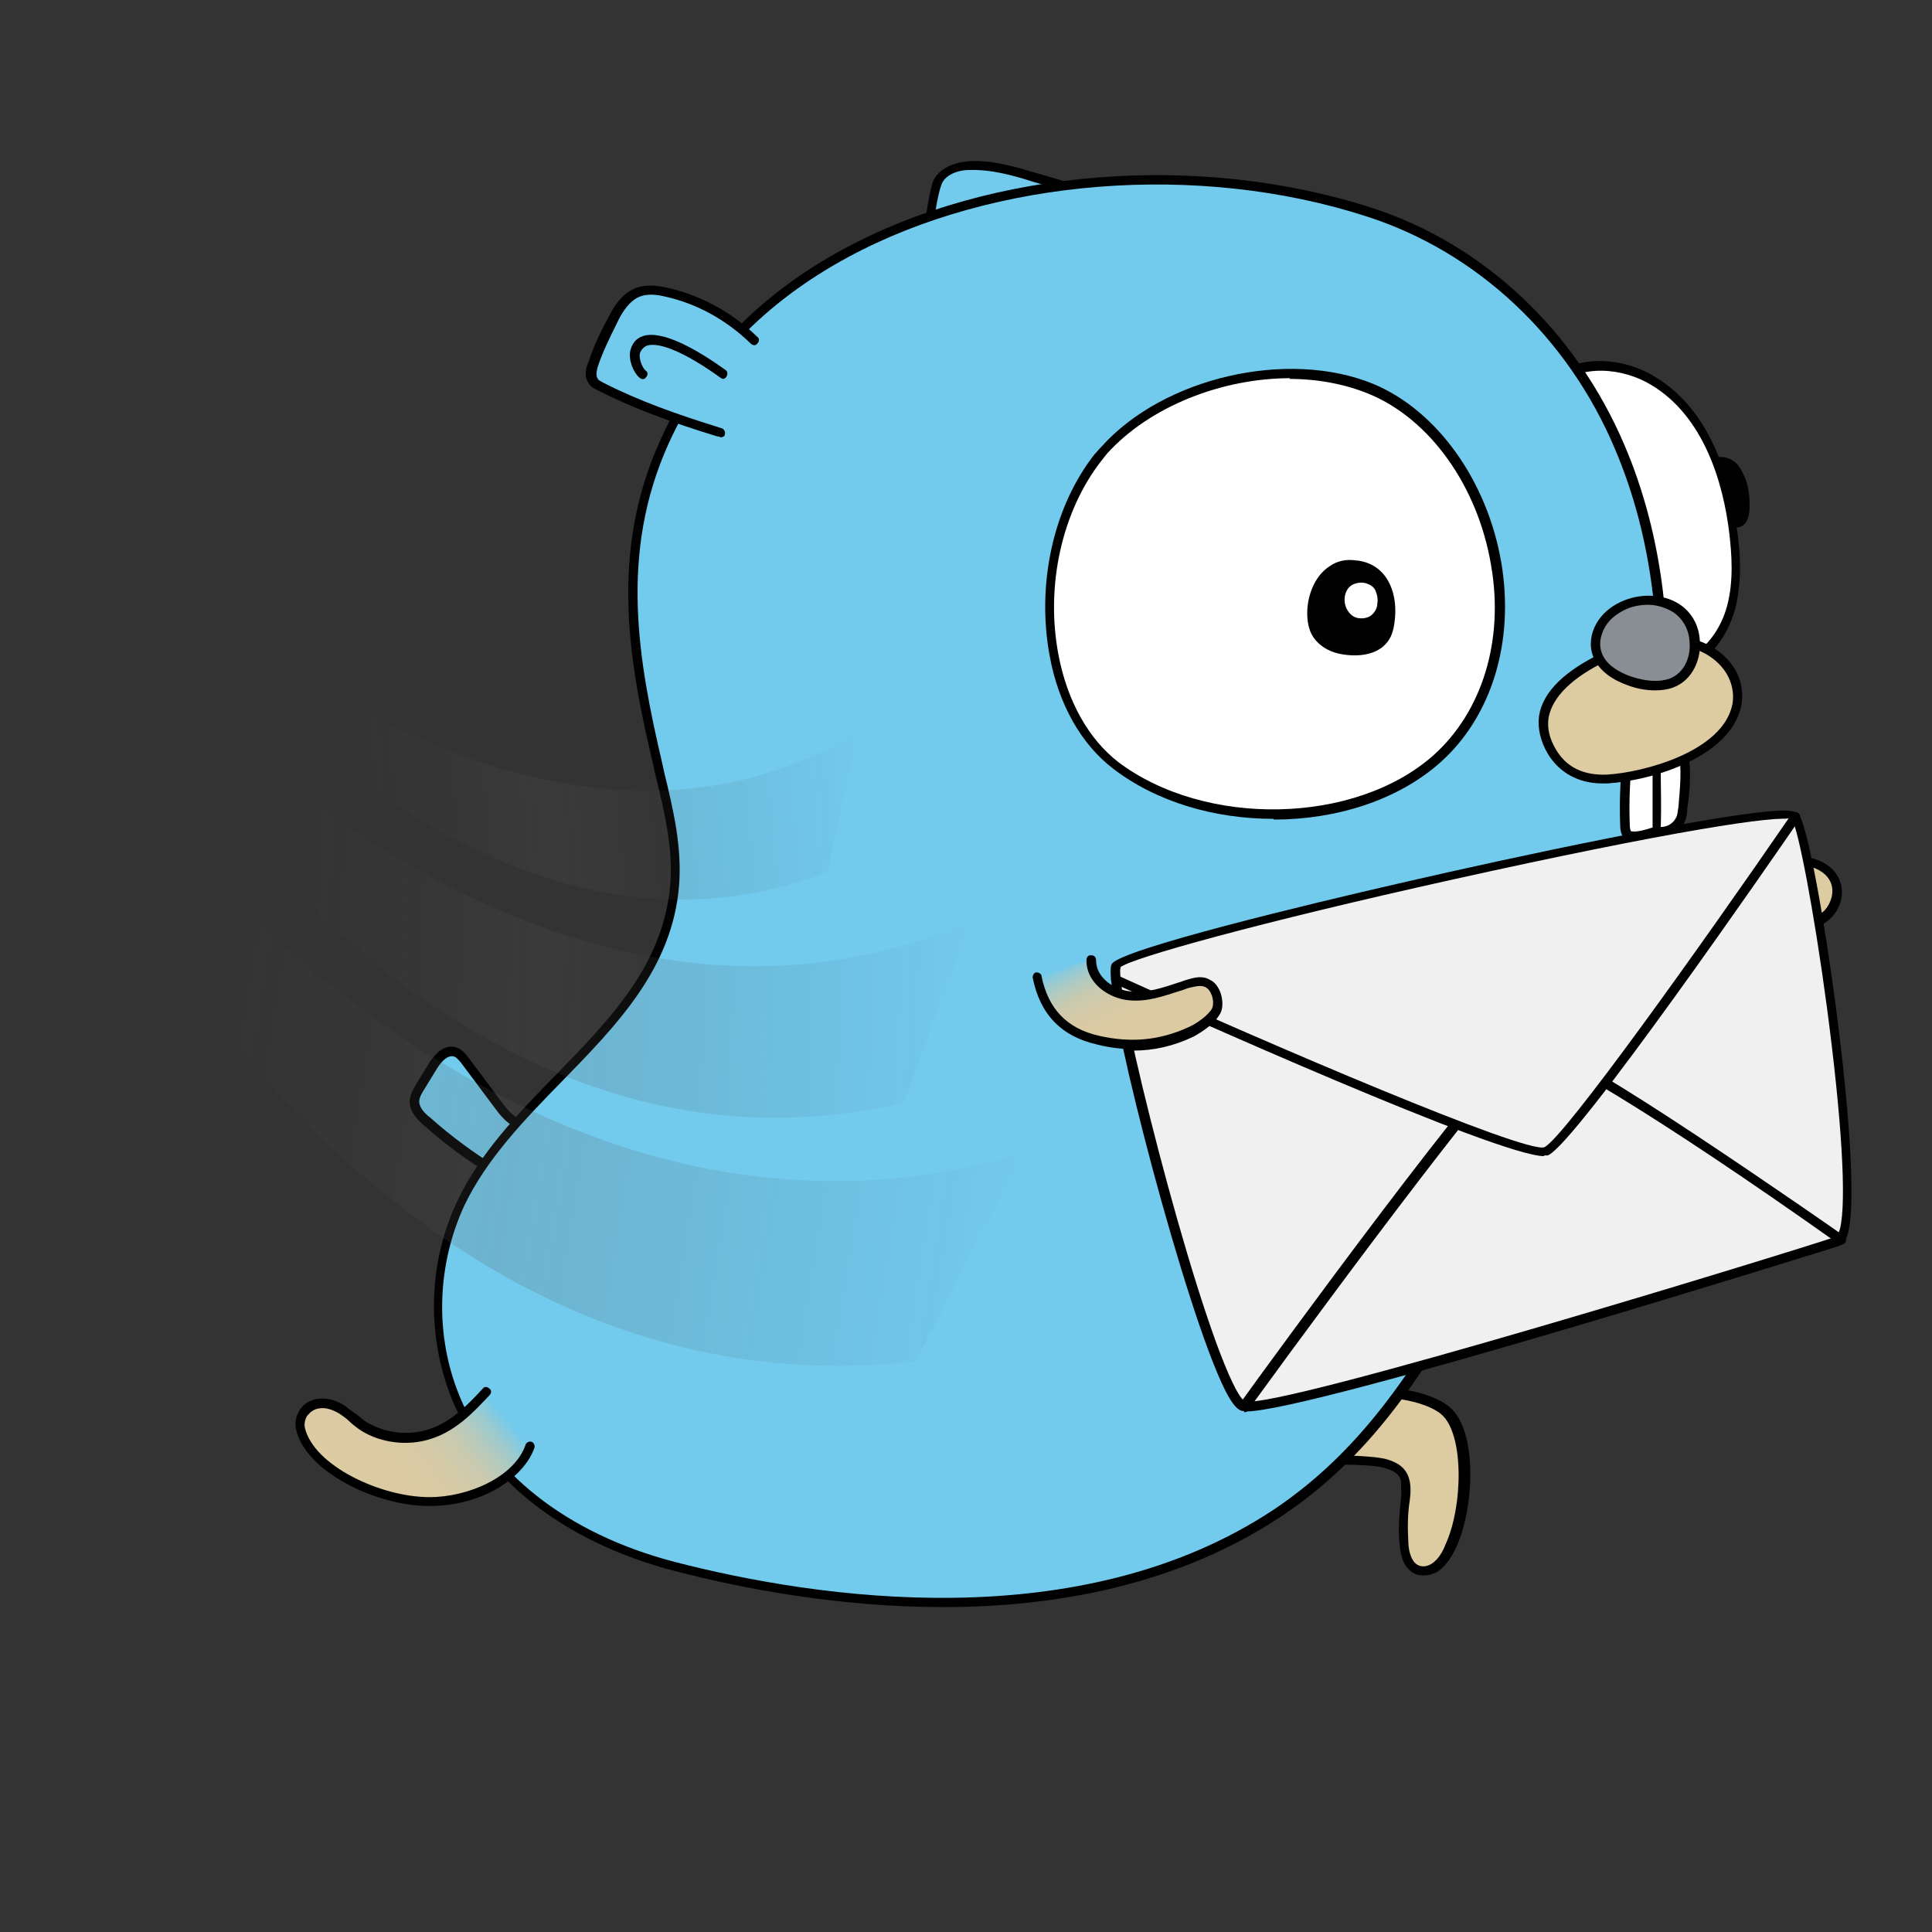<svg width="24" height="24" viewBox="0 0 24 24" fill="none" xmlns="http://www.w3.org/2000/svg">
<rect x="0" y="0" width="24" height="24" fill="#333333" stroke="none"/>
<path d="M16.816 17.333C17.174 17.232 17.733 17.333 17.953 17.516C18.274 17.791 18.237 18.735 18.017 19.212C17.971 19.313 17.916 19.405 17.825 19.469C17.733 19.533 17.623 19.542 17.55 19.469C17.467 19.405 17.449 19.276 17.44 19.166C17.421 18.983 17.44 18.809 17.458 18.625C17.467 18.552 17.467 18.451 17.449 18.378C17.412 18.25 17.302 18.204 17.192 18.167C17 18.121 16.358 18.121 16.055 18.13C16.009 18.13 16.138 17.599 16.174 17.562C16.33 17.397 16.614 17.378 16.816 17.323V17.333Z" fill="#DDCBA2"/>
<path d="M17.678 19.57C17.614 19.57 17.559 19.552 17.513 19.506C17.412 19.423 17.394 19.276 17.385 19.166C17.366 18.983 17.385 18.8 17.403 18.616C17.412 18.543 17.403 18.451 17.403 18.396C17.385 18.314 17.32 18.268 17.183 18.231C17.045 18.195 16.669 18.185 16.064 18.195C16.037 18.195 16.018 18.176 16 18.158C15.963 18.075 16.092 17.58 16.138 17.534C16.266 17.397 16.468 17.351 16.651 17.314C16.706 17.305 16.761 17.296 16.816 17.278C17.192 17.177 17.77 17.278 18.008 17.479C18.366 17.782 18.311 18.763 18.081 19.24C18.036 19.331 17.971 19.442 17.871 19.515C17.816 19.552 17.751 19.57 17.687 19.57H17.678ZM16.358 18.075C16.798 18.075 17.082 18.094 17.201 18.121C17.311 18.149 17.458 18.204 17.504 18.369C17.531 18.46 17.522 18.561 17.513 18.635C17.485 18.809 17.485 18.983 17.495 19.157C17.495 19.24 17.522 19.368 17.586 19.423C17.651 19.478 17.733 19.46 17.788 19.423C17.871 19.368 17.926 19.267 17.953 19.194C18.173 18.726 18.192 17.819 17.907 17.571C17.706 17.397 17.155 17.305 16.825 17.397C16.77 17.415 16.715 17.424 16.651 17.433C16.486 17.47 16.312 17.498 16.211 17.608C16.183 17.663 16.11 17.965 16.101 18.075C16.193 18.075 16.275 18.075 16.358 18.075Z" fill="#010101"/>
<path d="M13.387 2.369L12.855 2.213C12.589 2.131 12.314 2.048 12.039 2.067C11.874 2.076 11.682 2.14 11.636 2.296C11.599 2.415 11.544 2.718 11.553 2.754C11.645 2.956 12.36 3.139 12.617 3.139" fill="#72CAED"/>
<path d="M12.626 3.203C12.36 3.203 11.617 3.02 11.508 2.782C11.48 2.718 11.562 2.351 11.581 2.277C11.636 2.122 11.801 2.021 12.039 2.002C12.333 1.984 12.617 2.076 12.874 2.149L13.405 2.305C13.405 2.305 13.451 2.351 13.442 2.378C13.433 2.406 13.396 2.424 13.369 2.415L12.837 2.259C12.58 2.177 12.314 2.103 12.039 2.112C11.893 2.112 11.727 2.177 11.691 2.305C11.654 2.406 11.608 2.672 11.608 2.727C11.691 2.883 12.351 3.075 12.617 3.075C12.654 3.075 12.672 3.103 12.672 3.13C12.672 3.158 12.644 3.185 12.617 3.185L12.626 3.203Z" fill="#010101"/>
<path d="M21.18 5.762C21.098 5.844 21.052 5.972 21.034 6.082C21.025 6.165 21.034 6.257 21.061 6.33C21.098 6.403 21.162 6.468 21.245 6.504C21.327 6.541 21.41 6.559 21.492 6.559C21.556 6.559 21.63 6.559 21.676 6.504C21.712 6.468 21.721 6.413 21.731 6.358C21.74 6.22 21.731 6.082 21.685 5.954C21.657 5.89 21.63 5.826 21.584 5.771C21.483 5.661 21.318 5.642 21.208 5.743C21.208 5.743 21.19 5.752 21.19 5.762H21.18Z" fill="#010101"/>
<path d="M19.2 4.964C19.145 4.9 19.2 4.808 19.255 4.753C19.594 4.45 20.135 4.487 20.53 4.716C21.162 5.101 21.437 5.881 21.529 6.614C21.566 6.917 21.584 7.229 21.502 7.531C21.419 7.834 21.236 8.109 20.96 8.237C20.896 8.265 20.823 8.292 20.759 8.265C20.695 8.237 20.649 8.155 20.685 8.1C20.135 7.302 19.576 6.541 19.466 5.578C19.439 5.331 19.365 5.138 19.191 4.955L19.2 4.964Z" fill="white"/>
<path d="M20.814 8.338C20.814 8.338 20.759 8.338 20.74 8.329C20.685 8.311 20.64 8.265 20.621 8.21C20.612 8.182 20.612 8.145 20.621 8.118L20.575 8.054C20.034 7.274 19.521 6.532 19.411 5.597C19.383 5.349 19.301 5.175 19.154 5.01C19.154 5.01 19.118 4.946 19.118 4.9C19.118 4.826 19.173 4.753 19.218 4.716C19.594 4.386 20.172 4.441 20.557 4.68C21.263 5.101 21.501 5.972 21.584 6.623C21.621 6.889 21.639 7.229 21.556 7.559C21.465 7.898 21.254 8.173 20.988 8.301C20.924 8.329 20.869 8.347 20.823 8.347L20.814 8.338ZM19.237 4.927C19.402 5.111 19.494 5.312 19.521 5.578C19.622 6.486 20.126 7.21 20.667 7.98L20.759 8.109L20.74 8.145C20.74 8.145 20.74 8.164 20.74 8.173C20.74 8.191 20.768 8.21 20.786 8.219C20.823 8.228 20.878 8.219 20.942 8.191C21.18 8.072 21.373 7.834 21.456 7.522C21.538 7.21 21.511 6.88 21.483 6.633C21.41 6.009 21.171 5.175 20.511 4.781C20.163 4.57 19.64 4.515 19.31 4.808C19.273 4.836 19.246 4.881 19.246 4.918C19.246 4.927 19.246 4.936 19.246 4.946L19.237 4.927Z" fill="#010101"/>
<path d="M6.135 14.545C5.841 14.362 5.557 14.16 5.3 13.931C5.227 13.867 5.144 13.784 5.144 13.684C5.144 13.619 5.181 13.555 5.218 13.5C5.264 13.418 5.319 13.335 5.364 13.262C5.429 13.152 5.529 13.033 5.649 13.069C5.704 13.088 5.731 13.133 5.768 13.179C5.915 13.372 6.052 13.564 6.199 13.757C6.29 13.876 6.41 14.004 6.556 13.959" fill="#72CAED"/>
<path d="M6.135 14.6C6.135 14.6 6.116 14.6 6.107 14.6C5.804 14.417 5.52 14.206 5.263 13.977C5.172 13.894 5.089 13.803 5.089 13.684C5.089 13.601 5.135 13.528 5.172 13.463L5.319 13.225C5.429 13.042 5.557 12.968 5.676 13.014C5.749 13.042 5.786 13.097 5.823 13.143L6.254 13.72C6.364 13.867 6.465 13.931 6.547 13.903C6.575 13.894 6.611 13.903 6.62 13.94C6.63 13.968 6.62 14.004 6.584 14.014C6.382 14.078 6.217 13.858 6.162 13.784L5.731 13.207C5.731 13.207 5.676 13.133 5.639 13.124C5.548 13.097 5.456 13.225 5.419 13.289L5.273 13.528C5.236 13.583 5.208 13.638 5.208 13.684C5.208 13.757 5.273 13.83 5.346 13.885C5.603 14.114 5.878 14.316 6.171 14.499C6.199 14.518 6.208 14.555 6.19 14.582C6.18 14.6 6.162 14.61 6.144 14.61L6.135 14.6Z" fill="#010101"/>
<path d="M10.508 3.139C12.443 2.094 15.047 2.002 17.018 2.635C18.439 3.093 19.549 4.194 20.126 5.551C20.63 6.752 20.74 8.09 20.603 9.383C20.346 11.73 19.429 13.931 18.247 15.948C17.605 17.058 16.972 18.048 15.881 18.781C13.736 20.221 10.792 20.074 8.39 19.451C7.226 19.148 6.07 18.442 5.639 17.268C5.355 16.517 5.392 15.664 5.731 14.94C6.4 13.491 8.253 12.693 8.39 10.979C8.427 10.474 8.298 9.97 8.179 9.475C7.858 8.109 7.657 6.798 8.262 5.468C8.729 4.423 9.536 3.653 10.508 3.13V3.139Z" fill="#72CAED"/>
<path d="M11.718 19.964C10.425 19.964 9.224 19.735 8.381 19.515C6.996 19.157 5.979 18.35 5.584 17.305C5.3 16.535 5.328 15.673 5.676 14.93C5.96 14.325 6.437 13.83 6.905 13.353C7.592 12.647 8.243 11.978 8.326 10.988C8.363 10.539 8.253 10.08 8.143 9.631L8.115 9.502C7.812 8.228 7.565 6.862 8.207 5.459C8.656 4.46 9.426 3.662 10.48 3.093C12.323 2.094 14.9 1.892 17.036 2.58C18.43 3.029 19.576 4.111 20.181 5.532C20.658 6.651 20.814 7.953 20.658 9.392C20.429 11.483 19.659 13.638 18.302 15.985C17.651 17.113 17.018 18.103 15.918 18.836C14.634 19.689 13.121 19.964 11.718 19.964ZM10.536 3.194C9.499 3.754 8.748 4.533 8.308 5.505C7.684 6.88 7.932 8.219 8.225 9.475L8.253 9.603C8.363 10.053 8.473 10.52 8.436 10.997C8.353 12.033 7.657 12.739 6.978 13.436C6.52 13.903 6.043 14.399 5.768 14.976C5.438 15.691 5.401 16.526 5.676 17.259C6.052 18.277 7.042 19.056 8.39 19.405C10.132 19.854 13.415 20.358 15.835 18.745C16.908 18.02 17.531 17.048 18.182 15.93C19.539 13.601 20.3 11.465 20.53 9.383C20.685 7.962 20.53 6.678 20.062 5.578C19.475 4.185 18.347 3.13 16.981 2.69C14.891 2.012 12.351 2.213 10.536 3.194Z" fill="#010101"/>
<path d="M9.353 4.221C9.041 3.919 8.656 3.708 8.243 3.616C8.115 3.589 7.968 3.579 7.84 3.653C7.73 3.717 7.657 3.845 7.602 3.964C7.51 4.139 7.427 4.322 7.363 4.515C7.336 4.579 7.326 4.661 7.363 4.716C7.381 4.753 7.418 4.771 7.446 4.781C7.922 5.028 8.427 5.193 8.931 5.358" fill="#72CAED"/>
<path d="M8.931 5.422C8.931 5.422 8.922 5.422 8.913 5.422C8.344 5.248 7.867 5.074 7.418 4.845C7.381 4.826 7.336 4.808 7.308 4.753C7.253 4.67 7.281 4.56 7.308 4.505C7.363 4.331 7.446 4.148 7.556 3.946C7.62 3.818 7.702 3.689 7.822 3.616C7.968 3.524 8.133 3.543 8.271 3.57C8.693 3.662 9.087 3.873 9.408 4.185C9.435 4.203 9.435 4.24 9.408 4.267C9.389 4.295 9.353 4.295 9.325 4.267C9.014 3.965 8.638 3.763 8.243 3.68C8.124 3.653 7.996 3.644 7.886 3.717C7.794 3.781 7.721 3.891 7.666 4.01C7.565 4.212 7.482 4.386 7.427 4.551C7.409 4.615 7.4 4.67 7.427 4.707C7.436 4.726 7.464 4.735 7.492 4.753C7.941 4.982 8.408 5.147 8.968 5.321C8.995 5.331 9.014 5.367 9.004 5.395C9.004 5.422 8.977 5.432 8.949 5.432L8.931 5.422Z" fill="#010101"/>
<path d="M8.995 4.643C8.848 4.542 8.014 3.937 7.904 4.359C7.877 4.45 7.932 4.588 7.996 4.634" fill="#72CAED"/>
<path d="M8.995 4.707C8.995 4.707 8.968 4.707 8.958 4.698C8.528 4.386 8.188 4.24 8.032 4.295C7.996 4.313 7.968 4.34 7.95 4.386C7.932 4.45 7.977 4.57 8.023 4.606C8.051 4.625 8.051 4.661 8.023 4.689C8.005 4.716 7.968 4.716 7.941 4.689C7.867 4.625 7.803 4.469 7.831 4.35C7.858 4.258 7.904 4.203 7.987 4.175C8.234 4.093 8.683 4.359 9.014 4.597C9.041 4.615 9.041 4.652 9.023 4.68C9.014 4.698 8.995 4.707 8.977 4.707H8.995Z" fill="#010101"/>
<path d="M13.717 5.587C13.717 5.587 13.662 5.652 13.644 5.679C13.112 6.358 12.947 7.302 13.103 8.136C13.204 8.659 13.442 9.182 13.873 9.502C15.001 10.355 16.88 10.291 17.861 9.411C19.283 8.145 18.622 5.468 17.045 4.817C16.018 4.395 14.496 4.716 13.726 5.587H13.717Z" fill="white"/>
<path d="M15.817 10.172C15.102 10.172 14.377 9.97 13.827 9.548C13.433 9.246 13.149 8.751 13.039 8.145C12.874 7.256 13.085 6.293 13.598 5.642C13.626 5.615 13.653 5.578 13.681 5.551C14.451 4.689 16 4.331 17.064 4.771C17.852 5.101 18.476 5.972 18.65 6.99C18.815 7.971 18.531 8.897 17.898 9.466C17.366 9.943 16.596 10.181 15.826 10.181L15.817 10.172ZM16.028 4.698C15.184 4.698 14.286 5.046 13.754 5.633C13.754 5.633 13.708 5.688 13.681 5.725C13.194 6.348 12.984 7.274 13.149 8.136C13.259 8.714 13.525 9.182 13.891 9.466C14.973 10.282 16.835 10.245 17.806 9.383C18.412 8.842 18.687 7.953 18.522 7.018C18.357 6.037 17.761 5.202 17 4.891C16.706 4.771 16.367 4.707 16.018 4.707L16.028 4.698Z" fill="#010101"/>
<path d="M20.566 9.218C20.649 9.218 20.731 9.218 20.814 9.218C20.832 9.218 20.86 9.218 20.869 9.246C20.878 9.264 20.887 9.282 20.896 9.31C20.951 9.539 20.924 9.787 20.896 10.034C20.896 10.089 20.887 10.144 20.86 10.181C20.795 10.3 20.676 10.337 20.585 10.337C20.585 10.337 20.575 10.337 20.566 10.337C20.548 10.328 20.548 10.291 20.557 10.273C20.575 9.924 20.557 9.576 20.557 9.227L20.566 9.218Z" fill="white"/>
<path d="M20.603 10.401C20.603 10.401 20.566 10.401 20.548 10.383C20.502 10.355 20.511 10.291 20.511 10.264C20.529 10.016 20.511 9.768 20.511 9.521C20.511 9.42 20.511 9.319 20.511 9.218V9.163H20.566C20.658 9.163 20.74 9.163 20.832 9.163C20.85 9.163 20.896 9.163 20.924 9.209C20.942 9.237 20.951 9.264 20.96 9.301C21.015 9.539 20.997 9.805 20.96 10.043C20.96 10.098 20.951 10.163 20.924 10.218C20.869 10.337 20.75 10.41 20.603 10.41V10.401ZM20.63 9.273C20.63 9.356 20.63 9.438 20.63 9.521C20.63 9.768 20.64 10.016 20.63 10.273C20.695 10.273 20.777 10.245 20.823 10.153C20.841 10.117 20.841 10.071 20.85 10.025C20.869 9.796 20.896 9.548 20.85 9.319C20.85 9.292 20.841 9.282 20.832 9.282C20.832 9.282 20.832 9.282 20.814 9.282C20.75 9.282 20.695 9.273 20.63 9.282V9.273Z" fill="#010101"/>
<path d="M20.374 9.2C20.291 9.227 20.227 9.31 20.209 9.457C20.181 9.713 20.172 9.979 20.181 10.236C20.181 10.291 20.181 10.346 20.209 10.373C20.227 10.392 20.236 10.392 20.255 10.401C20.346 10.419 20.493 10.364 20.584 10.337C20.584 10.337 20.584 10.034 20.584 9.869C20.584 9.704 20.584 9.512 20.575 9.347C20.575 9.31 20.575 9.255 20.575 9.218C20.575 9.182 20.419 9.182 20.374 9.191V9.2Z" fill="white"/>
<path d="M20.3 10.456C20.3 10.456 20.273 10.456 20.255 10.456C20.236 10.456 20.2 10.447 20.172 10.41C20.135 10.364 20.126 10.3 20.126 10.236C20.117 9.97 20.126 9.704 20.154 9.447C20.172 9.282 20.245 9.172 20.355 9.145C20.392 9.136 20.539 9.127 20.594 9.163C20.612 9.182 20.621 9.2 20.621 9.218C20.621 9.237 20.621 9.264 20.621 9.282C20.621 9.301 20.621 9.328 20.621 9.347C20.621 9.429 20.621 9.512 20.621 9.594C20.621 9.686 20.621 9.778 20.621 9.86C20.621 10.025 20.621 10.328 20.621 10.328V10.373L20.575 10.383C20.557 10.383 20.539 10.392 20.52 10.401C20.438 10.419 20.346 10.447 20.273 10.447L20.3 10.456ZM20.447 9.246C20.447 9.246 20.401 9.246 20.392 9.246C20.328 9.264 20.282 9.337 20.273 9.457C20.245 9.713 20.236 9.97 20.245 10.227C20.245 10.3 20.255 10.319 20.264 10.328C20.264 10.328 20.264 10.328 20.273 10.328C20.337 10.337 20.438 10.309 20.52 10.282C20.52 10.282 20.52 10.282 20.529 10.282C20.529 10.19 20.529 9.979 20.529 9.86C20.529 9.778 20.529 9.686 20.529 9.585C20.529 9.502 20.529 9.411 20.529 9.337C20.529 9.319 20.529 9.292 20.529 9.273C20.529 9.264 20.529 9.255 20.529 9.246C20.511 9.246 20.484 9.246 20.465 9.246H20.447Z" fill="#010101"/>
<path d="M19.182 8.906C19.163 9.035 19.182 9.182 19.283 9.337C19.439 9.594 19.695 9.695 19.98 9.677C20.502 9.64 21.456 9.365 21.584 8.76C21.621 8.586 21.566 8.402 21.456 8.265C21.089 7.815 20.42 7.935 19.961 8.145C19.622 8.301 19.246 8.558 19.191 8.906H19.182Z" fill="#DDCBA2"/>
<path d="M19.906 9.732C19.613 9.732 19.374 9.603 19.228 9.365C19.136 9.209 19.099 9.044 19.118 8.897C19.163 8.595 19.439 8.329 19.924 8.1C20.704 7.733 21.245 7.925 21.492 8.228C21.621 8.384 21.666 8.586 21.63 8.769C21.502 9.392 20.548 9.695 19.97 9.732C19.943 9.732 19.924 9.732 19.897 9.732H19.906ZM19.237 8.916C19.218 9.044 19.246 9.172 19.328 9.31C19.494 9.594 19.768 9.631 19.97 9.622C20.419 9.594 21.401 9.337 21.52 8.751C21.547 8.604 21.511 8.439 21.401 8.301C21.18 8.026 20.695 7.861 19.979 8.2C19.53 8.411 19.283 8.659 19.237 8.916Z" fill="#010101"/>
<path d="M20.823 7.549C20.951 7.632 21.043 7.77 21.052 7.962C21.07 8.173 20.97 8.402 20.759 8.476C20.594 8.54 20.401 8.512 20.227 8.448C20.062 8.393 19.888 8.283 19.833 8.118C19.796 7.999 19.814 7.87 19.879 7.76C19.943 7.65 20.044 7.568 20.154 7.522C20.374 7.421 20.64 7.43 20.823 7.549Z" fill="#888E94"/>
<path d="M20.557 8.576C20.456 8.576 20.337 8.558 20.218 8.512C20.062 8.457 19.86 8.347 19.787 8.145C19.741 8.017 19.759 7.87 19.833 7.742C19.897 7.632 19.998 7.54 20.135 7.476C20.374 7.366 20.658 7.375 20.86 7.504C21.015 7.605 21.107 7.77 21.116 7.962C21.135 8.173 21.034 8.448 20.786 8.54C20.713 8.567 20.64 8.576 20.557 8.576ZM20.475 7.513C20.374 7.513 20.273 7.531 20.181 7.577C20.108 7.614 19.998 7.678 19.934 7.797C19.879 7.898 19.86 8.008 19.897 8.109C19.952 8.265 20.126 8.356 20.255 8.402C20.447 8.466 20.612 8.476 20.741 8.43C20.933 8.356 21.006 8.145 20.988 7.971C20.979 7.815 20.905 7.687 20.786 7.605C20.695 7.55 20.585 7.513 20.475 7.513Z" fill="#010101"/>
<path d="M22.473 10.704C22.611 10.74 22.748 10.823 22.803 10.96C22.849 11.089 22.803 11.245 22.712 11.345C22.62 11.446 22.473 11.492 22.327 11.492C22.281 11.492 22.226 11.492 22.189 11.465C22.042 11.4 21.987 11.235 21.942 11.079C21.831 10.685 22.152 10.621 22.473 10.704Z" fill="#DDCBA2"/>
<path d="M22.336 11.556C22.336 11.556 22.336 11.556 22.327 11.556C22.262 11.556 22.207 11.547 22.162 11.529C21.978 11.446 21.914 11.226 21.887 11.107C21.841 10.942 21.859 10.814 21.942 10.731C22.079 10.584 22.345 10.621 22.492 10.658C22.675 10.694 22.813 10.814 22.858 10.951C22.913 11.098 22.868 11.281 22.748 11.4C22.648 11.501 22.501 11.565 22.336 11.565V11.556ZM22.253 10.731C22.152 10.731 22.07 10.759 22.024 10.804C21.969 10.859 21.96 10.951 21.997 11.07C22.033 11.208 22.088 11.364 22.207 11.419C22.235 11.428 22.281 11.437 22.327 11.437C22.464 11.437 22.583 11.391 22.666 11.309C22.748 11.217 22.785 11.089 22.748 10.979C22.703 10.85 22.574 10.786 22.464 10.759C22.391 10.74 22.317 10.731 22.253 10.731Z" fill="#010101"/>
<path d="M13.864 11.996C13.992 11.73 22.107 9.888 22.308 10.153C22.51 10.419 23.234 15.297 22.84 15.425C22.446 15.554 15.854 17.599 15.459 17.47C15.065 17.342 13.745 12.262 13.873 11.996H13.864Z" fill="#F1F0F0"/>
<path d="M15.487 17.525C15.487 17.525 15.441 17.525 15.422 17.525C15.367 17.507 15.276 17.433 15.111 17.03C14.588 15.774 13.68 12.235 13.809 11.978C13.9 11.795 16.321 11.217 17.357 10.979C18.943 10.612 21.098 10.163 21.96 10.08C22.244 10.053 22.317 10.08 22.345 10.117C22.556 10.392 23.179 14.61 22.95 15.343C22.923 15.416 22.895 15.462 22.84 15.48C22.776 15.499 16.294 17.534 15.477 17.534L15.487 17.525ZM13.919 12.024C13.845 12.308 14.799 16.113 15.312 17.177C15.413 17.388 15.459 17.406 15.468 17.406C15.826 17.525 22.272 15.545 22.813 15.361C22.813 15.361 22.831 15.352 22.858 15.261C22.941 14.912 22.877 13.885 22.693 12.501C22.528 11.272 22.336 10.3 22.262 10.181C22.107 10.117 20.74 10.328 18.054 10.924C15.615 11.465 14.047 11.905 13.919 12.015V12.024Z" fill="#010101"/>
<path d="M15.45 17.525C15.45 17.525 15.422 17.525 15.413 17.516C15.386 17.498 15.386 17.461 15.404 17.433C15.725 16.984 18.586 13.06 18.925 12.932C18.998 12.904 19.163 12.84 21.061 14.096C21.987 14.71 22.895 15.343 22.904 15.352C22.932 15.371 22.941 15.407 22.923 15.435C22.904 15.462 22.868 15.471 22.84 15.453C20.539 13.821 19.127 12.996 18.971 13.051C18.742 13.143 16.77 15.774 15.505 17.516C15.496 17.534 15.477 17.544 15.459 17.544L15.45 17.525Z" fill="#010101"/>
<path d="M13.864 12.162C13.864 12.162 18.879 14.426 19.209 14.298C19.539 14.169 22.308 10.144 22.308 10.144" fill="#F1F0F0"/>
<path d="M19.182 14.362C18.613 14.362 14.652 12.583 13.836 12.216C13.809 12.207 13.79 12.171 13.809 12.143C13.827 12.116 13.855 12.097 13.882 12.116C15.798 12.987 18.934 14.325 19.182 14.252C19.411 14.16 21.144 11.73 22.253 10.117C22.272 10.089 22.308 10.08 22.336 10.098C22.363 10.117 22.372 10.153 22.354 10.181C22.07 10.594 19.567 14.224 19.227 14.353C19.218 14.353 19.2 14.353 19.182 14.353V14.362Z" fill="#010101"/>
<path d="M6.024 17.296C5.823 17.516 5.594 17.754 5.263 17.837C4.998 17.901 4.677 17.855 4.475 17.699C4.392 17.644 4.328 17.571 4.237 17.516C4.145 17.461 4.035 17.415 3.934 17.443C3.778 17.47 3.696 17.626 3.723 17.745C3.842 18.259 4.713 18.653 5.328 18.653C5.85 18.653 6.437 18.378 6.575 17.965" fill="url(#paint0_linear_1035_3960)"/>
<path d="M5.328 18.708C4.677 18.708 3.796 18.286 3.677 17.754C3.659 17.672 3.677 17.589 3.723 17.516C3.769 17.443 3.842 17.397 3.934 17.378C4.044 17.36 4.172 17.388 4.282 17.461C4.328 17.498 4.374 17.534 4.42 17.562C4.457 17.589 4.484 17.617 4.521 17.644C4.723 17.782 5.007 17.837 5.263 17.773C5.566 17.699 5.777 17.488 5.997 17.25C6.015 17.223 6.052 17.223 6.08 17.25C6.107 17.268 6.107 17.305 6.08 17.333C5.896 17.525 5.658 17.8 5.291 17.892C5.007 17.965 4.677 17.91 4.447 17.745C4.411 17.718 4.374 17.69 4.337 17.654C4.301 17.617 4.255 17.589 4.218 17.562C4.127 17.507 4.035 17.479 3.952 17.498C3.897 17.507 3.851 17.544 3.815 17.589C3.787 17.635 3.778 17.69 3.787 17.736C3.897 18.204 4.723 18.598 5.337 18.598C5.814 18.598 6.391 18.35 6.529 17.947C6.538 17.919 6.575 17.901 6.602 17.91C6.63 17.919 6.648 17.956 6.639 17.984C6.52 18.332 6.024 18.708 5.337 18.708H5.328Z" fill="#010101"/>
<path d="M13.561 11.923C13.561 12.171 13.809 12.345 14.056 12.363C14.304 12.382 14.533 12.281 14.762 12.207C14.845 12.18 14.927 12.161 15.01 12.198C15.12 12.253 15.166 12.437 15.111 12.537C15.056 12.638 14.909 12.739 14.808 12.794C14.432 12.968 14.056 13.005 13.653 12.913C13.341 12.849 12.993 12.666 12.892 12.125" fill="url(#paint1_linear_1035_3960)"/>
<path d="M14.075 13.032C13.928 13.032 13.781 13.014 13.635 12.977C13.185 12.877 12.919 12.601 12.828 12.143C12.828 12.116 12.846 12.079 12.874 12.079C12.901 12.079 12.938 12.097 12.938 12.125C13.02 12.528 13.249 12.776 13.653 12.867C14.056 12.959 14.414 12.922 14.771 12.757C14.872 12.711 15.01 12.611 15.056 12.528C15.074 12.492 15.074 12.427 15.056 12.372C15.037 12.317 15.01 12.281 14.973 12.262C14.918 12.235 14.854 12.253 14.771 12.271C14.735 12.281 14.698 12.299 14.662 12.308C14.46 12.372 14.258 12.446 14.038 12.427C13.772 12.409 13.488 12.207 13.497 11.923C13.497 11.886 13.525 11.859 13.561 11.868C13.598 11.868 13.616 11.896 13.616 11.932C13.616 12.143 13.836 12.299 14.056 12.317C14.249 12.336 14.441 12.271 14.634 12.207C14.671 12.198 14.707 12.18 14.744 12.171C14.836 12.143 14.937 12.116 15.028 12.171C15.092 12.198 15.138 12.262 15.166 12.345C15.193 12.437 15.193 12.528 15.157 12.592C15.092 12.711 14.946 12.812 14.827 12.877C14.579 12.996 14.331 13.051 14.075 13.051V13.032Z" fill="#010101"/>
<path d="M16.853 6.963C16.734 6.944 16.614 6.963 16.514 7.036C16.33 7.155 16.239 7.403 16.239 7.614C16.239 7.724 16.257 7.834 16.321 7.925C16.395 8.026 16.505 8.09 16.624 8.118C16.825 8.164 17.101 8.155 17.238 7.971C17.302 7.889 17.32 7.779 17.33 7.669C17.357 7.339 17.22 7.009 16.862 6.963H16.853Z" fill="#010101"/>
<path d="M16.972 7.247C17.027 7.265 17.073 7.293 17.091 7.348C17.11 7.394 17.119 7.449 17.11 7.494C17.11 7.559 17.073 7.614 17.027 7.65C16.981 7.678 16.926 7.687 16.871 7.678C16.816 7.669 16.77 7.632 16.743 7.586C16.679 7.494 16.688 7.329 16.798 7.265C16.853 7.238 16.917 7.229 16.972 7.247Z" fill="white"/>
<path d="M3.045 8.356C3.045 8.356 6.345 12.345 10.279 10.832L10.664 9.099C7.042 11.263 3.118 7.889 3.118 7.889L3.045 8.366V8.356Z" fill="url(#paint2_linear_1035_3960)"/>
<path d="M2.027 9.09C2.027 9.09 5.713 15.013 11.232 13.693L12.058 11.446C6.841 13.683 2.21 8.466 2.21 8.466L2.027 9.09Z" fill="url(#paint3_linear_1035_3960)"/>
<path d="M1 10.053C1 10.053 4.558 17.69 11.379 16.911L12.699 14.334C6.107 16.26 1.303 9.337 1.303 9.337L1 10.053Z" fill="url(#paint4_linear_1035_3960)"/>
<defs>
<linearGradient id="paint0_linear_1035_3960" x1="5.933" y1="17.177" x2="4.31" y2="18.543" gradientUnits="userSpaceOnUse">
<stop stop-color="#72CAED"/>
<stop offset="0.04" stop-color="#82CAE1"/>
<stop offset="0.12" stop-color="#9ECACD"/>
<stop offset="0.21" stop-color="#B5CABD"/>
<stop offset="0.31" stop-color="#C7CAB1"/>
<stop offset="0.44" stop-color="#D3CAA8"/>
<stop offset="0.6" stop-color="#DACAA3"/>
<stop offset="1" stop-color="#DDCBA2"/>
</linearGradient>
<linearGradient id="paint1_linear_1035_3960" x1="13.745" y1="11.74" x2="14.341" y2="13.023" gradientUnits="userSpaceOnUse">
<stop stop-color="#72CAED"/>
<stop offset="0.04" stop-color="#82CAE1"/>
<stop offset="0.12" stop-color="#9ECACD"/>
<stop offset="0.21" stop-color="#B5CABD"/>
<stop offset="0.31" stop-color="#C7CAB1"/>
<stop offset="0.44" stop-color="#D3CAA8"/>
<stop offset="0.6" stop-color="#DACAA3"/>
<stop offset="1" stop-color="#DDCBA2"/>
</linearGradient>
<linearGradient id="paint2_linear_1035_3960" x1="3.178" y1="9.784" x2="10.664" y2="9.09" gradientUnits="userSpaceOnUse">
<stop stop-color="#333333" stop-opacity="0"/>
<stop offset="0.48" stop-color="#585856" stop-opacity="0.2"/>
<stop offset="1" stop-color="#333333" stop-opacity="0"/>
</linearGradient>
<linearGradient id="paint3_linear_1035_3960" x1="1.954" y1="11.01" x2="12.068" y2="11.432" gradientUnits="userSpaceOnUse">
<stop stop-color="#333333" stop-opacity="0"/>
<stop offset="0.48" stop-color="#585856" stop-opacity="0.2"/>
<stop offset="1" stop-color="#333333" stop-opacity="0"/>
</linearGradient>
<linearGradient id="paint4_linear_1035_3960" x1="0.628" y1="12.349" x2="12.708" y2="14.321" gradientUnits="userSpaceOnUse">
<stop stop-color="#333333" stop-opacity="0"/>
<stop offset="0.48" stop-color="#585856" stop-opacity="0.2"/>
<stop offset="1" stop-color="#333333" stop-opacity="0"/>
</linearGradient>
</defs>
</svg>
